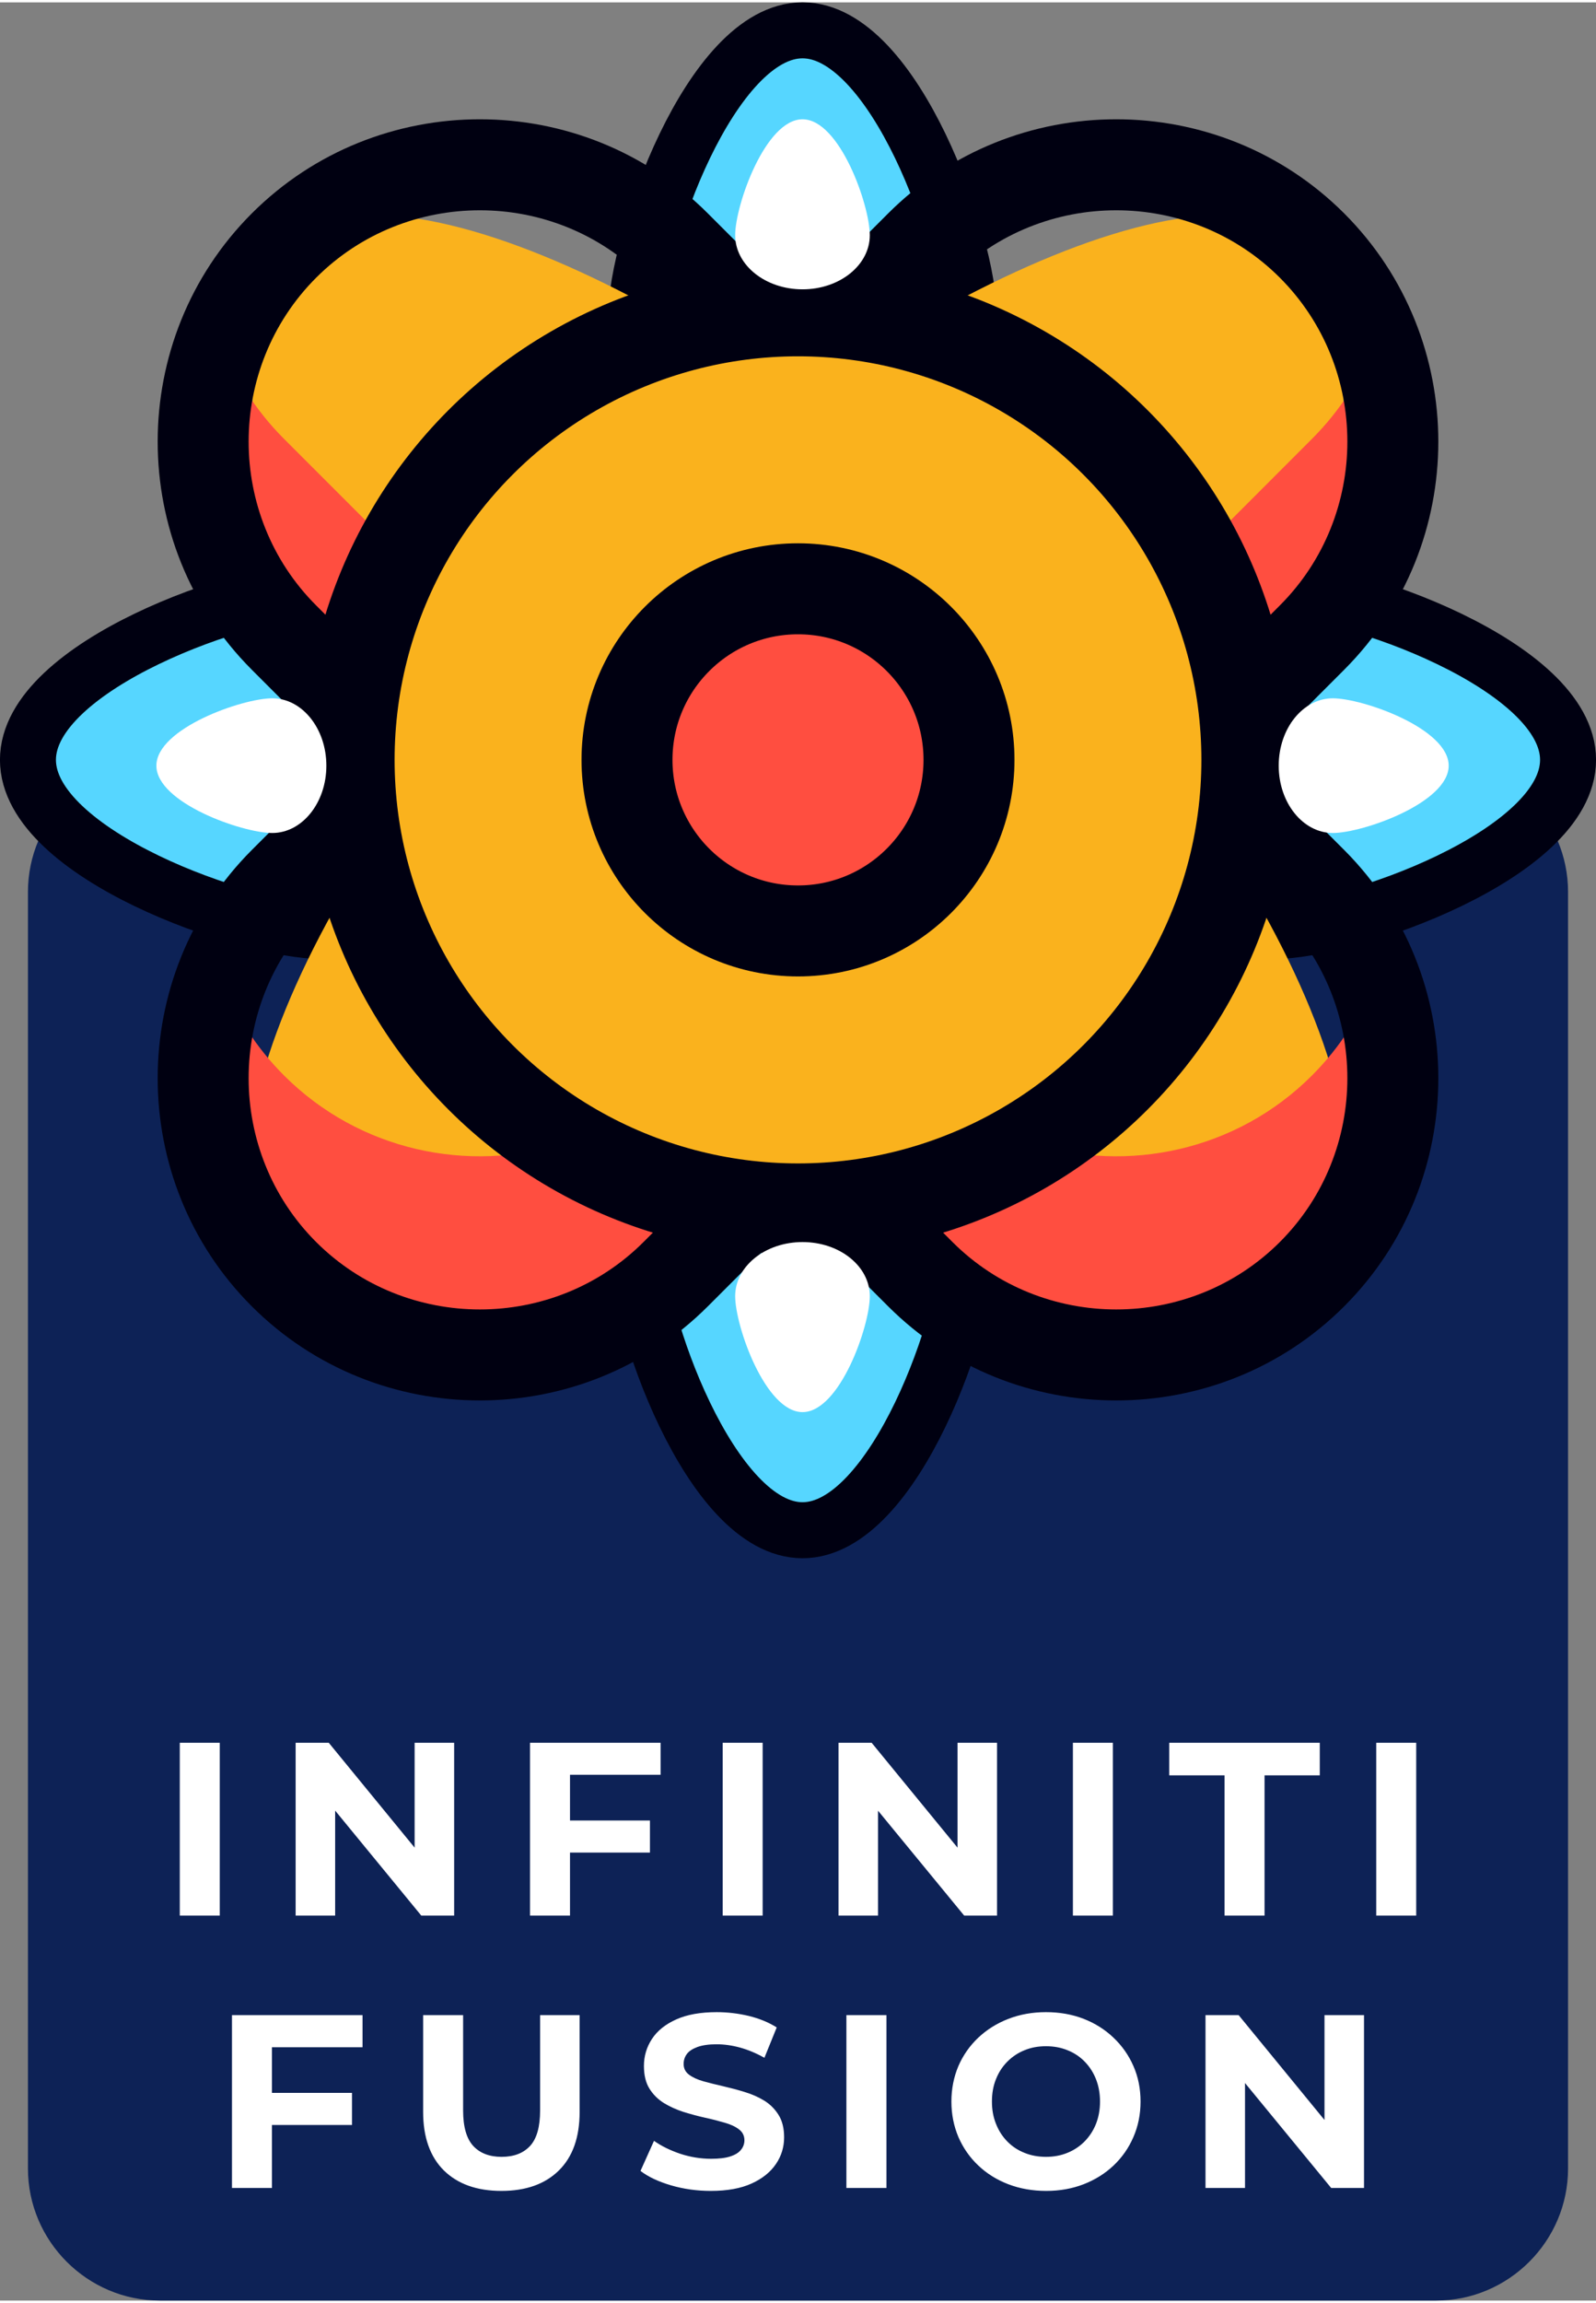 <?xml version="1.0" encoding="UTF-8"?>
<!-- Creator: CorelDRAW -->
<svg xmlns="http://www.w3.org/2000/svg" xmlns:xlink="http://www.w3.org/1999/xlink" xmlns:xodm="http://www.corel.com/coreldraw/odm/2003" xml:space="preserve" width="269px" height="388px" version="1.1" style="shape-rendering:geometricPrecision; text-rendering:geometricPrecision; image-rendering:optimizeQuality; fill-rule:evenodd; clip-rule:evenodd" viewBox="0 0 172.48 248.27">
 <rect x="0" y="0" width="172.48" height="248.27" fill="#808080" stroke="none"/>
 <defs>
  <style type="text/css">
   <![CDATA[
    .str0 {stroke:#000011;stroke-width:6.05;stroke-miterlimit:22.926}
    .str1 {stroke:#000011;stroke-width:9.83;stroke-miterlimit:22.926}
    .fil0 {fill:#0D2256}
    .fil2 {fill:#56D6FF}
    .fil3 {fill:#FAB21D}
    .fil4 {fill:#FF4E40}
    .fil6 {fill:white}
    .fil5 {fill:#000011;fill-rule:nonzero}
    .fil1 {fill:white;fill-rule:nonzero}
   ]]>
  </style>
 </defs>
 <g id="Layer_x0020_1">
  <path class="fil0" d="M17.29 81.83l137.9 0c7.85,0 14.27,6.42 14.27,14.27l0 137.9c0,7.85 -6.42,14.27 -14.27,14.27l-137.9 0c-7.85,0 -14.27,-6.42 -14.27,-14.27l0 -137.9c0,-7.85 6.42,-14.27 14.27,-14.27z"></path>
  <path class="fil1" d="M19.43 206.68l0 -18.67 4.32 0 0 18.67 -4.32 0zm9.65 19.15l8.96 0 0 3.47 -8.96 0 0 -3.47zm0.31 10.27l-4.32 0 0 -18.67 14.11 0 0 3.47 -9.79 0 0 15.2zm2.56 -29.42l0 -18.67 3.58 0 11.01 13.44 -1.73 0 0 -13.44 4.27 0 0 18.67 -3.55 0 -11.04 -13.45 1.73 0 0 13.45 -4.27 0zm29.33 -10.27l8.96 0 0 3.46 -8.96 0 0 -3.46zm0.32 10.27l-4.32 0 0 -18.67 14.11 0 0 3.46 -9.79 0 0 15.21zm16.5 0l0 -18.67 4.32 0 0 18.67 -4.32 0zm12.52 0l0 -18.67 3.58 0 11.01 13.44 -1.73 0 0 -13.44 4.27 0 0 18.67 -3.55 0 -11.05 -13.45 1.74 0 0 13.45 -4.27 0zm25.33 0l0 -18.67 4.32 0 0 18.67 -4.32 0zm16.39 0l0 -15.15 -5.98 0 0 -3.52 16.27 0 0 3.52 -5.97 0 0 15.15 -4.32 0zm16.39 0l0 -18.67 4.32 0 0 18.67 -4.32 0zm-94.54 29.74c-2.65,0 -4.72,-0.74 -6.22,-2.21 -1.49,-1.48 -2.24,-3.59 -2.24,-6.32l0 -10.46 4.32 0 0 10.3c0,1.77 0.37,3.05 1.1,3.84 0.73,0.78 1.75,1.17 3.06,1.17 1.32,0 2.34,-0.39 3.07,-1.17 0.73,-0.79 1.09,-2.07 1.09,-3.84l0 -10.3 4.27 0 0 10.46c0,2.73 -0.74,4.84 -2.24,6.32 -1.49,1.47 -3.56,2.21 -6.21,2.21zm22.63 0c-1.5,0 -2.93,-0.2 -4.3,-0.6 -1.36,-0.4 -2.47,-0.92 -3.3,-1.56l1.46 -3.25c0.8,0.57 1.75,1.03 2.84,1.4 1.1,0.36 2.21,0.54 3.33,0.54 0.85,0 1.54,-0.08 2.06,-0.25 0.53,-0.17 0.91,-0.4 1.16,-0.71 0.25,-0.3 0.38,-0.65 0.38,-1.04 0,-0.49 -0.2,-0.89 -0.59,-1.18 -0.39,-0.3 -0.91,-0.54 -1.55,-0.72 -0.64,-0.19 -1.34,-0.37 -2.12,-0.54 -0.77,-0.17 -1.54,-0.38 -2.32,-0.62 -0.77,-0.25 -1.48,-0.57 -2.12,-0.96 -0.64,-0.4 -1.16,-0.91 -1.56,-1.55 -0.4,-0.64 -0.6,-1.46 -0.6,-2.46 0,-1.06 0.29,-2.04 0.87,-2.92 0.58,-0.88 1.45,-1.58 2.61,-2.1 1.17,-0.53 2.63,-0.79 4.39,-0.79 1.17,0 2.33,0.14 3.47,0.41 1.13,0.28 2.14,0.69 3.01,1.24l-1.33 3.28c-0.87,-0.49 -1.75,-0.86 -2.62,-1.1 -0.87,-0.24 -1.72,-0.36 -2.56,-0.36 -0.83,0 -1.52,0.1 -2.05,0.29 -0.54,0.2 -0.92,0.45 -1.15,0.76 -0.23,0.31 -0.35,0.67 -0.35,1.08 0,0.48 0.2,0.87 0.59,1.16 0.39,0.29 0.91,0.53 1.55,0.71 0.64,0.18 1.35,0.35 2.12,0.53 0.77,0.18 1.55,0.38 2.32,0.62 0.77,0.23 1.48,0.54 2.12,0.93 0.64,0.39 1.16,0.91 1.56,1.55 0.4,0.64 0.6,1.44 0.6,2.42 0,1.05 -0.29,2.01 -0.88,2.88 -0.59,0.87 -1.46,1.58 -2.63,2.11 -1.16,0.53 -2.63,0.8 -4.41,0.8zm14.65 -0.32l0 -18.67 4.33 0 0 18.67 -4.33 0zm21.6 0.32c-1.48,0 -2.84,-0.24 -4.1,-0.72 -1.25,-0.48 -2.34,-1.16 -3.25,-2.03 -0.92,-0.87 -1.63,-1.89 -2.14,-3.06 -0.5,-1.18 -0.76,-2.46 -0.76,-3.84 0,-1.39 0.26,-2.67 0.76,-3.85 0.51,-1.17 1.23,-2.19 2.15,-3.06 0.93,-0.87 2.01,-1.55 3.26,-2.03 1.24,-0.48 2.59,-0.72 4.05,-0.72 1.48,0 2.83,0.24 4.07,0.72 1.23,0.48 2.31,1.16 3.22,2.03 0.92,0.87 1.64,1.89 2.15,3.05 0.52,1.17 0.78,2.45 0.78,3.86 0,1.38 -0.26,2.67 -0.78,3.85 -0.51,1.18 -1.23,2.2 -2.15,3.07 -0.91,0.86 -1.99,1.53 -3.22,2.01 -1.24,0.48 -2.59,0.72 -4.04,0.72zm-0.03 -3.68c0.84,0 1.6,-0.14 2.31,-0.43 0.7,-0.28 1.32,-0.69 1.85,-1.22 0.53,-0.54 0.95,-1.17 1.24,-1.9 0.29,-0.73 0.44,-1.54 0.44,-2.42 0,-0.89 -0.15,-1.7 -0.44,-2.43 -0.29,-0.73 -0.7,-1.36 -1.23,-1.9 -0.52,-0.53 -1.14,-0.94 -1.85,-1.22 -0.71,-0.29 -1.48,-0.43 -2.32,-0.43 -0.84,0 -1.61,0.14 -2.31,0.43 -0.7,0.28 -1.32,0.69 -1.85,1.22 -0.54,0.54 -0.95,1.17 -1.24,1.9 -0.3,0.73 -0.44,1.54 -0.44,2.43 0,0.87 0.14,1.67 0.44,2.41 0.29,0.74 0.7,1.37 1.23,1.91 0.52,0.53 1.14,0.94 1.85,1.22 0.71,0.29 1.48,0.43 2.32,0.43zm17.24 3.36l0 -18.67 3.58 0 11.01 13.44 -1.73 0 0 -13.44 4.27 0 0 18.67 -3.55 0 -11.04 -13.44 1.73 0 0 13.44 -4.27 0z"></path>
  <g id="_1318216194384">
   <path class="fil2 str0" d="M3.02 81.83c0,10.21 23.61,18.49 31.82,18.49 8.21,0 14.86,-8.28 14.86,-18.49 0,-10.2 -6.65,-18.48 -14.86,-18.48 -8.21,0 -31.82,8.28 -31.82,18.48z"></path>
   <path class="fil2 str0" d="M169.46 81.83c0,10.21 -23.61,18.49 -31.82,18.49 -8.21,0 -14.86,-8.28 -14.86,-18.49 0,-10.2 6.65,-18.48 14.86,-18.48 8.21,0 31.82,8.28 31.82,18.48z"></path>
  </g>
  <path class="fil2 str0" d="M86.73 3.02c-9.94,0 -17.99,22.98 -17.99,30.98 0,7.99 8.05,14.47 17.99,14.47 9.94,0 17.99,-6.48 17.99,-14.47 0,-8 -8.05,-30.98 -17.99,-30.98z"></path>
  <path class="fil2 str0" d="M86.73 165.05c-9.94,0 -17.99,-22.98 -17.99,-30.97 0,-8 8.05,-14.47 17.99,-14.47 9.94,0 17.99,6.47 17.99,14.47 0,7.99 -8.05,30.97 -17.99,30.97z"></path>
  <rect class="fil3" transform="matrix(-2.872 -2.872 -7.538 7.538 162.962 47.447)" width="14.74" height="14.74" rx="7.37" ry="7.37"></rect>
  <path class="fil4" d="M131.7 64.89c1.32,3.53 2.24,7.25 2.7,11.12l7.39 -7.39c1.27,-1.27 2.4,-2.63 3.39,-4.05 5.73,-8.23 6.85,-18.74 3.38,-27.86 -1.45,3.81 -3.71,7.38 -6.77,10.44l-12.43 12.44c0.88,1.71 1.67,3.48 2.34,5.3zm-62.41 62.41c-2.91,-1.09 -5.7,-2.45 -8.32,-4.05 -10.33,3.27 -22.12,0.83 -30.28,-7.33 -3.06,-3.06 -5.31,-6.63 -6.77,-10.44 -4.07,10.71 -1.82,23.32 6.77,31.91 10.37,10.37 26.62,11.5 38.28,3.39 1.43,-0.99 2.78,-2.12 4.05,-3.39l7.4 -7.4c-3.87,-0.46 -7.6,-1.38 -11.13,-2.69z"></path>
  <path class="fil5" d="M145.27 22.8c6.78,6.78 10.17,15.72 10.17,24.65 0,8.93 -3.39,17.86 -10.17,24.64l-68.77 68.77c-6.78,6.78 -15.72,10.17 -24.64,10.17 -8.93,0 -17.87,-3.39 -24.65,-10.17 -6.78,-6.78 -10.17,-15.71 -10.17,-24.64 0,-8.93 3.39,-17.86 10.17,-24.65l68.77 -68.77c6.78,-6.78 15.72,-10.17 24.65,-10.17 8.92,0 17.86,3.39 24.64,10.17zm0.34 24.65c0,-6.42 -2.43,-12.83 -7.29,-17.7 -4.86,-4.86 -11.28,-7.29 -17.69,-7.29 -6.42,0 -12.84,2.43 -17.7,7.29l-68.77 68.77c-4.86,4.87 -7.29,11.28 -7.29,17.7 0,6.41 2.43,12.83 7.29,17.69 4.86,4.86 11.28,7.29 17.7,7.29 6.41,0 12.83,-2.43 17.69,-7.29l68.77 -68.77c4.86,-4.86 7.29,-11.28 7.29,-17.69z"></path>
  <rect class="fil3" transform="matrix(2.872 -2.872 7.538 7.538 9.52 47.447)" width="14.74" height="14.74" rx="7.37" ry="7.37"></rect>
  <path class="fil4" d="M40.78 64.89c-1.32,3.53 -2.24,7.25 -2.7,11.12l-7.39 -7.39c-1.27,-1.27 -2.4,-2.63 -3.39,-4.05 -5.73,-8.23 -6.85,-18.74 -3.38,-27.86 1.46,3.81 3.71,7.38 6.77,10.44l12.44 12.44c-0.89,1.71 -1.67,3.48 -2.35,5.3zm62.41 62.41c2.91,-1.09 5.7,-2.45 8.32,-4.05 10.33,3.27 22.13,0.83 30.28,-7.33 3.06,-3.06 5.32,-6.63 6.77,-10.44 4.07,10.71 1.82,23.32 -6.77,31.91 -10.37,10.37 -26.62,11.5 -38.28,3.39 -1.43,-0.99 -2.78,-2.12 -4.05,-3.39l-7.4 -7.4c3.87,-0.46 7.6,-1.38 11.13,-2.69z"></path>
  <path class="fil5" d="M34.16 29.75c-4.86,4.87 -7.29,11.28 -7.29,17.7 0,6.41 2.43,12.83 7.29,17.69l68.77 68.77c4.86,4.86 11.28,7.29 17.7,7.29 6.41,0 12.83,-2.43 17.69,-7.29 4.86,-4.86 7.29,-11.28 7.29,-17.69 0,-6.42 -2.43,-12.83 -7.29,-17.7l-68.77 -68.77c-4.86,-4.86 -11.28,-7.29 -17.69,-7.29 -6.42,0 -12.84,2.43 -17.7,7.29zm-17.12 17.7c0,-8.93 3.39,-17.87 10.17,-24.65 6.78,-6.78 15.72,-10.17 24.65,-10.17 8.92,0 17.86,3.39 24.64,10.17l68.77 68.77c6.78,6.79 10.17,15.72 10.17,24.65 0,8.93 -3.39,17.86 -10.17,24.64 -6.78,6.78 -15.72,10.17 -24.64,10.17 -8.93,0 -17.87,-3.39 -24.65,-10.17l-68.77 -68.77c-6.78,-6.78 -10.17,-15.71 -10.17,-24.64z"></path>
  <circle class="fil3 str1" cx="86.24" cy="81.83" r="48.51"></circle>
  <circle class="fil4 str1" cx="86.24" cy="81.83" r="18.48"></circle>
  <path class="fil6" d="M86.73 12.63c-4.02,0 -7.28,9.29 -7.28,12.52 0,3.23 3.26,5.85 7.28,5.85 4.02,0 7.27,-2.62 7.27,-5.85 0,-3.23 -3.25,-12.52 -7.27,-12.52z"></path>
  <path class="fil6" d="M16.9 82.46c0,4.01 9.29,7.27 12.52,7.27 3.23,0 5.85,-3.26 5.85,-7.27 0,-4.02 -2.62,-7.28 -5.85,-7.28 -3.23,0 -12.52,3.26 -12.52,7.28z"></path>
  <path class="fil6" d="M86.73 152.29c-4.02,0 -7.28,-9.29 -7.28,-12.52 0,-3.24 3.26,-5.85 7.28,-5.85 4.02,0 7.27,2.61 7.27,5.85 0,3.23 -3.25,12.52 -7.27,12.52z"></path>
  <path class="fil6" d="M156.56 82.46c0,4.01 -9.29,7.27 -12.52,7.27 -3.23,0 -5.85,-3.26 -5.85,-7.27 0,-4.02 2.62,-7.28 5.85,-7.28 3.23,0 12.52,3.26 12.52,7.28z"></path>
 </g>
</svg>
